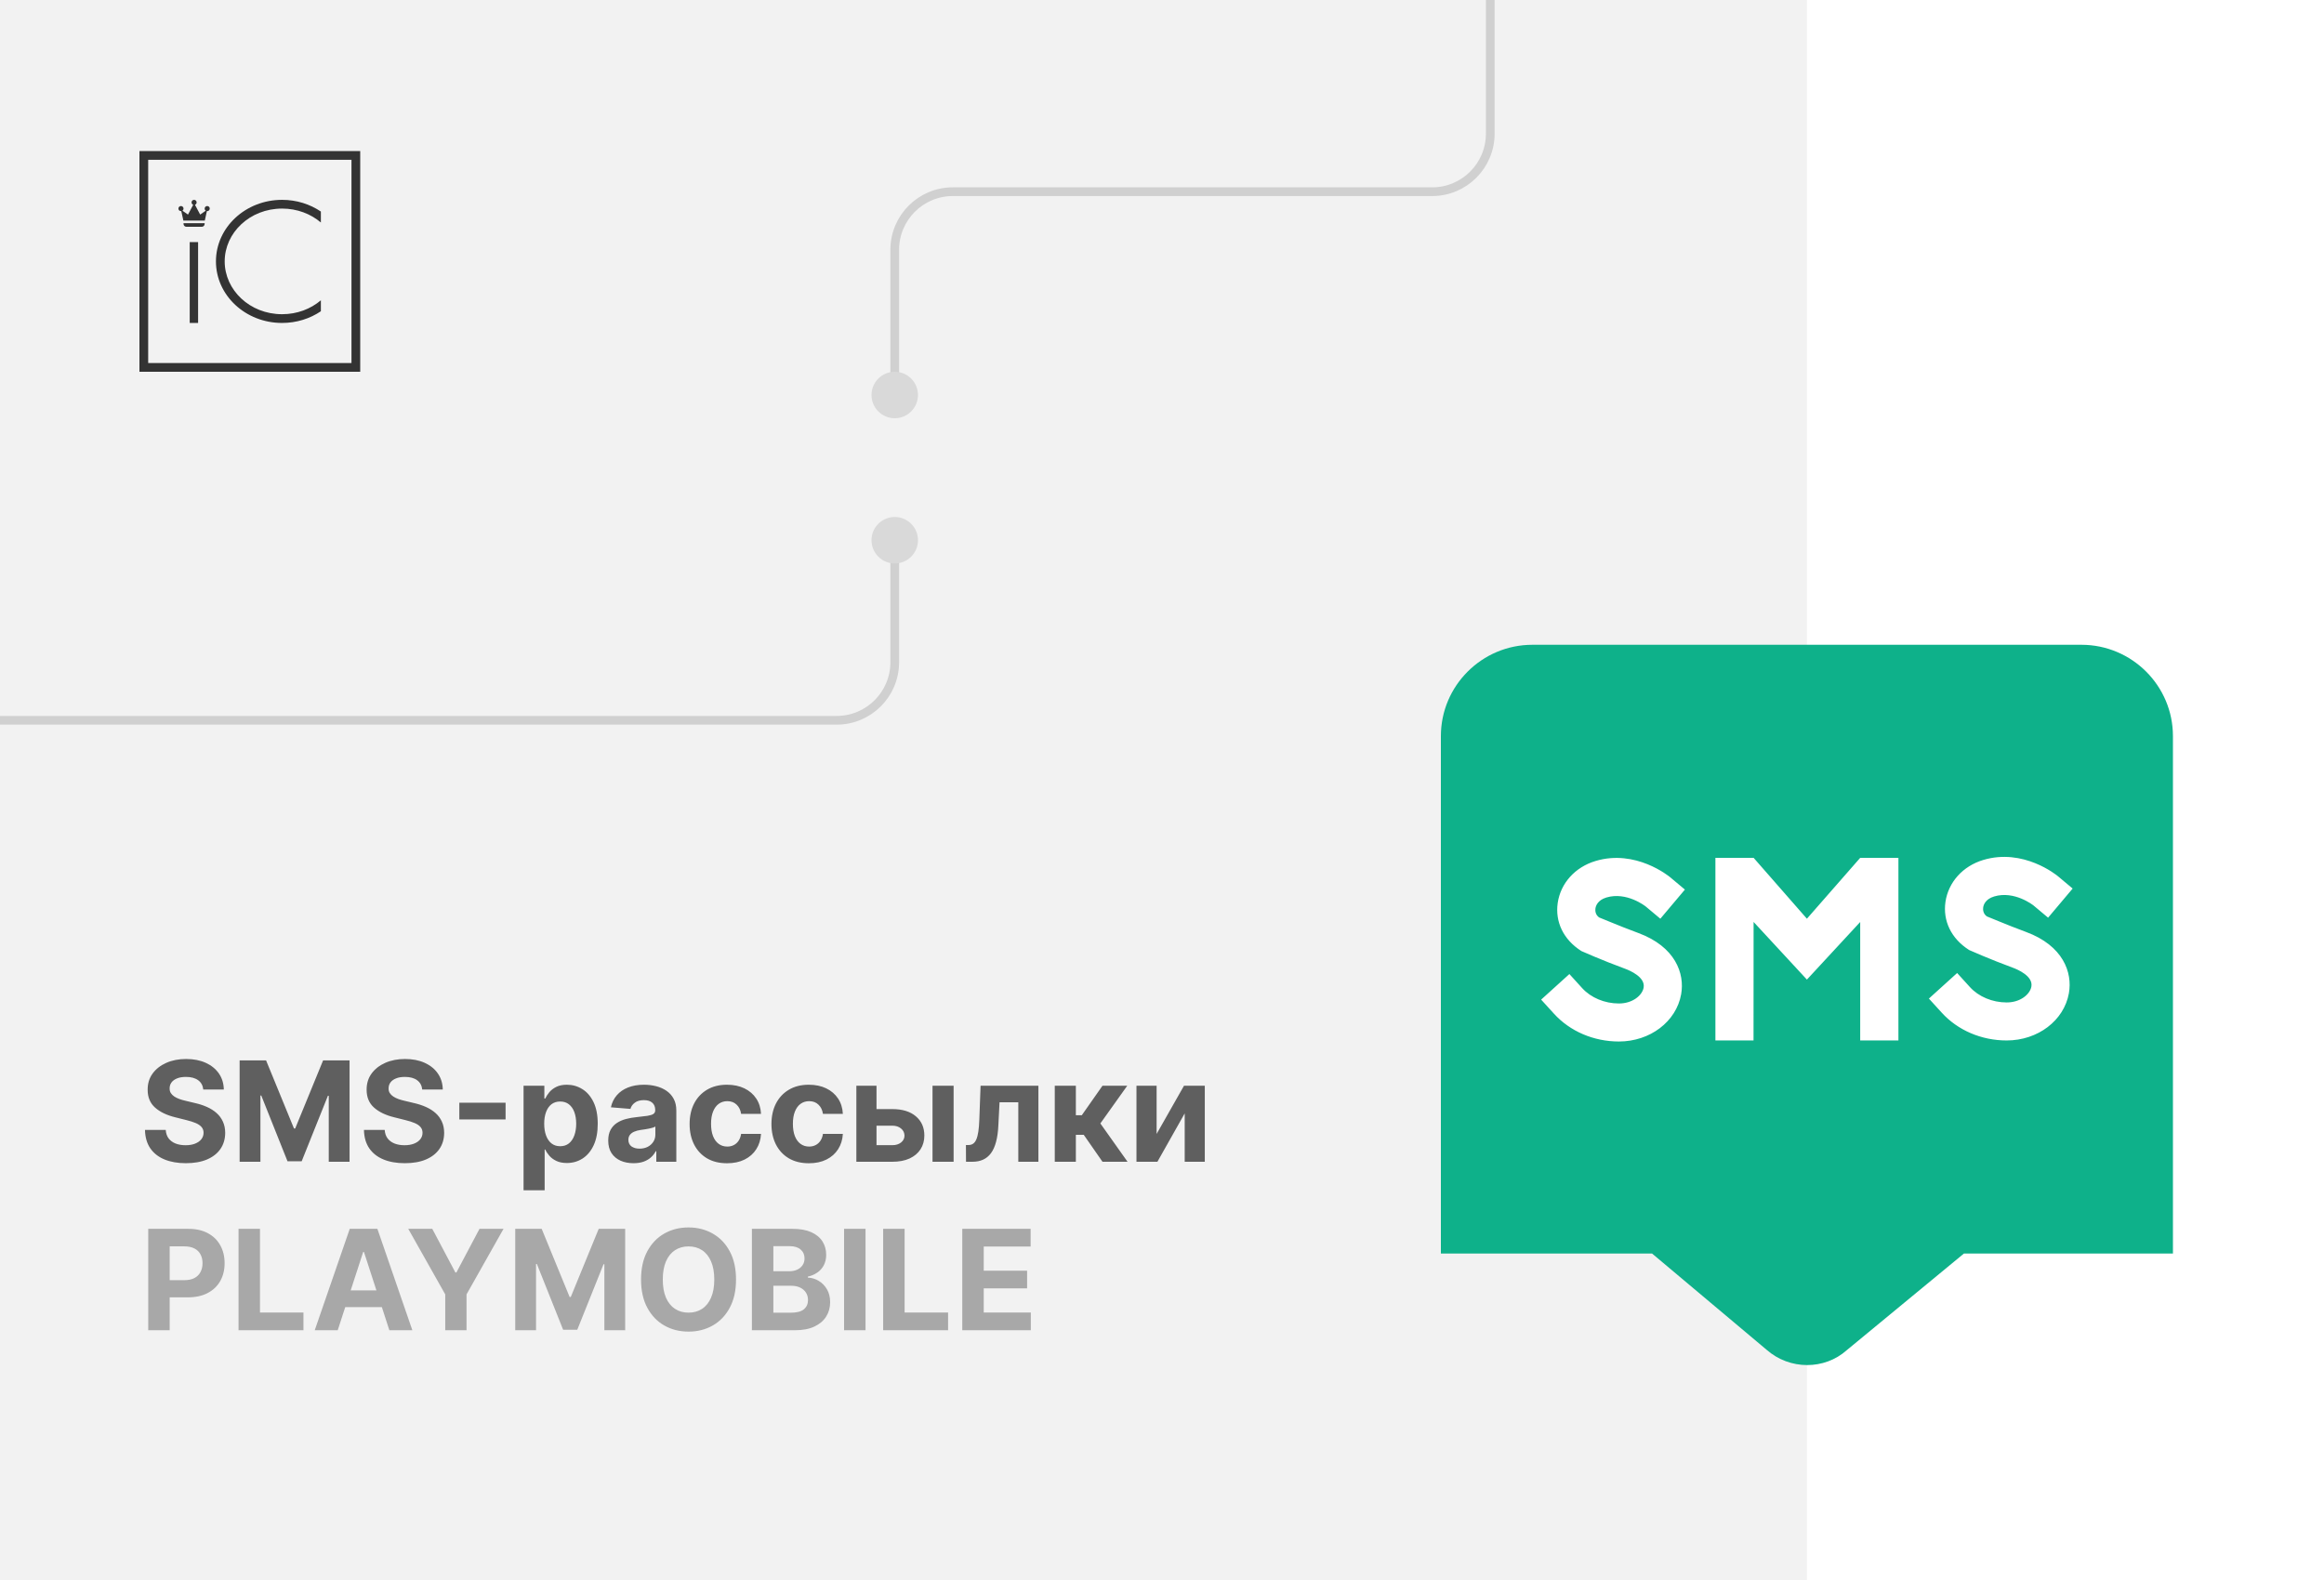 <?xml version="1.0" encoding="UTF-8"?> <svg xmlns="http://www.w3.org/2000/svg" width="400" height="272" viewBox="0 0 400 272" fill="none"><rect x="0" y="0" width="400" height="272" fill="#808080" stroke="none"/><g clip-path="url(#clip0_1_7)"><rect width="400" height="272" fill="#F2F2F2"></rect><rect x="311" width="89" height="272" fill="white"></rect><rect x="262" y="141" width="101" height="52" fill="white"></rect><path d="M358.25 111H263.75C255.067 111 248 118.053 248 126.719V215.796H284.346L304.023 232.333C306.028 234.114 308.548 235 311.047 235C313.499 235 315.935 234.146 317.83 232.459L338.027 215.796H374V126.719C374 118.053 366.933 111 358.25 111ZM275.284 157.959C275.368 157.959 278.508 159.337 281.962 160.61C288.383 162.974 289.989 167.611 289.354 171.163C288.514 175.874 284.004 179.296 278.644 179.296C274.308 179.296 270.228 177.551 267.462 174.506L265.257 172.086L270.118 167.684L272.323 170.11C273.825 171.761 276.187 172.751 278.644 172.751C280.996 172.751 282.655 171.363 282.897 170.021C283.222 168.213 280.529 167.076 279.694 166.767C275.746 165.316 272.187 163.728 272.187 163.728C269.037 161.727 267.651 158.651 268.107 155.455C268.601 152.054 271.089 149.282 274.612 148.224C281.526 146.143 287.249 150.838 287.485 151.037L290 153.144L285.774 158.158L283.275 156.068C283.143 155.958 279.951 153.474 276.502 154.501C274.964 154.962 274.659 155.978 274.602 156.392C274.56 156.702 274.533 157.472 275.284 157.975V157.959ZM326.75 179.117H320.172V158.724L311 168.638L301.823 158.714L301.812 179.117H295.25V147.679H301.828L311 158.158L320.172 147.679H326.75V179.117ZM342.022 157.781C342.106 157.781 345.246 159.159 348.7 160.432C355.121 162.795 356.728 167.433 356.092 170.985C355.252 175.696 350.742 179.117 345.382 179.117C341.046 179.117 336.966 177.373 334.2 174.328L331.995 171.907L336.856 167.506L339.061 169.932C340.563 171.583 342.925 172.573 345.382 172.573C347.734 172.573 349.393 171.184 349.635 169.843C349.96 168.035 347.267 166.898 346.432 166.589C342.484 165.138 338.925 163.55 338.925 163.55C335.775 161.548 334.389 158.473 334.845 155.276C335.339 151.876 337.827 149.104 341.35 148.045C348.264 145.965 353.987 150.66 354.223 150.859L356.738 152.966L352.512 157.98L350.013 155.889C349.881 155.779 346.689 153.296 343.24 154.323C341.702 154.784 341.397 155.8 341.34 156.214C341.298 156.523 341.271 157.294 342.022 157.797V157.781Z" fill="#0EB18A"></path><path d="M34.986 187.565C34.918 186.878 34.625 186.344 34.108 185.963C33.591 185.582 32.889 185.392 32.003 185.392C31.401 185.392 30.892 185.477 30.477 185.648C30.062 185.812 29.744 186.043 29.523 186.338C29.307 186.634 29.199 186.969 29.199 187.344C29.188 187.656 29.253 187.929 29.395 188.162C29.543 188.395 29.744 188.597 30 188.767C30.256 188.932 30.551 189.077 30.886 189.202C31.222 189.321 31.579 189.423 31.96 189.509L33.528 189.884C34.29 190.054 34.989 190.281 35.625 190.565C36.261 190.849 36.812 191.199 37.278 191.614C37.744 192.028 38.105 192.517 38.361 193.08C38.622 193.642 38.756 194.287 38.761 195.014C38.756 196.082 38.483 197.009 37.943 197.793C37.409 198.571 36.636 199.176 35.625 199.608C34.619 200.034 33.406 200.247 31.986 200.247C30.577 200.247 29.349 200.031 28.304 199.599C27.264 199.168 26.452 198.528 25.866 197.682C25.287 196.83 24.983 195.776 24.954 194.52H28.526C28.565 195.105 28.733 195.594 29.028 195.986C29.329 196.372 29.73 196.665 30.23 196.864C30.736 197.057 31.307 197.153 31.943 197.153C32.568 197.153 33.111 197.062 33.571 196.881C34.037 196.699 34.398 196.446 34.653 196.122C34.909 195.798 35.037 195.426 35.037 195.006C35.037 194.614 34.92 194.284 34.688 194.017C34.46 193.75 34.125 193.523 33.682 193.335C33.244 193.148 32.707 192.977 32.071 192.824L30.171 192.347C28.699 191.989 27.537 191.429 26.685 190.668C25.832 189.906 25.409 188.881 25.415 187.591C25.409 186.534 25.69 185.611 26.259 184.821C26.832 184.031 27.619 183.415 28.619 182.972C29.619 182.528 30.756 182.307 32.028 182.307C33.324 182.307 34.455 182.528 35.42 182.972C36.392 183.415 37.148 184.031 37.688 184.821C38.227 185.611 38.506 186.526 38.523 187.565H34.986ZM41.244 182.545H45.795L50.602 194.273H50.806L55.613 182.545H60.164V200H56.584V188.639H56.44L51.923 199.915H49.485L44.968 188.597H44.823V200H41.244V182.545ZM72.673 187.565C72.605 186.878 72.312 186.344 71.796 185.963C71.278 185.582 70.577 185.392 69.69 185.392C69.088 185.392 68.579 185.477 68.165 185.648C67.75 185.812 67.432 186.043 67.21 186.338C66.994 186.634 66.886 186.969 66.886 187.344C66.875 187.656 66.94 187.929 67.082 188.162C67.23 188.395 67.432 188.597 67.688 188.767C67.943 188.932 68.239 189.077 68.574 189.202C68.909 189.321 69.267 189.423 69.648 189.509L71.216 189.884C71.977 190.054 72.676 190.281 73.312 190.565C73.949 190.849 74.5 191.199 74.966 191.614C75.432 192.028 75.793 192.517 76.048 193.08C76.31 193.642 76.443 194.287 76.449 195.014C76.443 196.082 76.171 197.009 75.631 197.793C75.097 198.571 74.324 199.176 73.312 199.608C72.307 200.034 71.094 200.247 69.673 200.247C68.264 200.247 67.037 200.031 65.992 199.599C64.952 199.168 64.139 198.528 63.554 197.682C62.974 196.83 62.67 195.776 62.642 194.52H66.213C66.253 195.105 66.421 195.594 66.716 195.986C67.017 196.372 67.418 196.665 67.918 196.864C68.423 197.057 68.994 197.153 69.631 197.153C70.256 197.153 70.798 197.062 71.258 196.881C71.724 196.699 72.085 196.446 72.341 196.122C72.597 195.798 72.724 195.426 72.724 195.006C72.724 194.614 72.608 194.284 72.375 194.017C72.148 193.75 71.812 193.523 71.369 193.335C70.932 193.148 70.395 192.977 69.758 192.824L67.858 192.347C66.386 191.989 65.224 191.429 64.372 190.668C63.52 189.906 63.097 188.881 63.102 187.591C63.097 186.534 63.378 185.611 63.946 184.821C64.52 184.031 65.307 183.415 66.307 182.972C67.307 182.528 68.443 182.307 69.716 182.307C71.011 182.307 72.142 182.528 73.108 182.972C74.079 183.415 74.835 184.031 75.375 184.821C75.915 185.611 76.193 186.526 76.21 187.565H72.673ZM87.019 189.832V192.713H79.059V189.832H87.019ZM90.113 204.909V186.909H93.692V189.108H93.854C94.013 188.756 94.244 188.398 94.545 188.034C94.852 187.665 95.249 187.358 95.738 187.114C96.232 186.864 96.846 186.739 97.579 186.739C98.533 186.739 99.414 186.989 100.221 187.489C101.028 187.983 101.673 188.73 102.156 189.73C102.638 190.724 102.88 191.972 102.88 193.472C102.88 194.932 102.644 196.165 102.173 197.17C101.707 198.17 101.07 198.929 100.263 199.446C99.462 199.957 98.565 200.213 97.57 200.213C96.866 200.213 96.266 200.097 95.772 199.864C95.283 199.631 94.883 199.338 94.57 198.986C94.258 198.628 94.019 198.267 93.854 197.903H93.744V204.909H90.113ZM93.667 193.455C93.667 194.233 93.775 194.912 93.991 195.491C94.207 196.071 94.519 196.523 94.928 196.847C95.337 197.165 95.835 197.324 96.42 197.324C97.011 197.324 97.511 197.162 97.92 196.838C98.329 196.509 98.638 196.054 98.849 195.474C99.065 194.889 99.173 194.216 99.173 193.455C99.173 192.699 99.067 192.034 98.857 191.46C98.647 190.886 98.337 190.437 97.928 190.114C97.519 189.79 97.016 189.628 96.42 189.628C95.829 189.628 95.329 189.784 94.92 190.097C94.516 190.409 94.207 190.852 93.991 191.426C93.775 192 93.667 192.676 93.667 193.455ZM109.033 200.247C108.198 200.247 107.454 200.102 106.8 199.812C106.147 199.517 105.63 199.082 105.249 198.509C104.874 197.929 104.687 197.207 104.687 196.344C104.687 195.616 104.82 195.006 105.087 194.511C105.354 194.017 105.718 193.619 106.178 193.318C106.638 193.017 107.161 192.79 107.746 192.636C108.337 192.483 108.957 192.375 109.604 192.312C110.366 192.233 110.979 192.159 111.445 192.091C111.911 192.017 112.249 191.909 112.46 191.767C112.67 191.625 112.775 191.415 112.775 191.136V191.085C112.775 190.545 112.604 190.128 112.263 189.832C111.928 189.537 111.451 189.389 110.832 189.389C110.178 189.389 109.658 189.534 109.272 189.824C108.886 190.108 108.63 190.466 108.505 190.898L105.147 190.625C105.317 189.83 105.653 189.142 106.153 188.562C106.653 187.977 107.298 187.528 108.087 187.216C108.883 186.898 109.803 186.739 110.849 186.739C111.576 186.739 112.272 186.824 112.937 186.994C113.607 187.165 114.201 187.429 114.718 187.787C115.241 188.145 115.653 188.605 115.954 189.168C116.255 189.724 116.406 190.392 116.406 191.17V200H112.962V198.185H112.86C112.65 198.594 112.369 198.955 112.016 199.267C111.664 199.574 111.241 199.815 110.746 199.991C110.252 200.162 109.681 200.247 109.033 200.247ZM110.073 197.741C110.607 197.741 111.079 197.636 111.488 197.426C111.897 197.21 112.218 196.92 112.451 196.557C112.684 196.193 112.8 195.781 112.8 195.321V193.932C112.687 194.006 112.531 194.074 112.332 194.136C112.138 194.193 111.92 194.247 111.675 194.298C111.431 194.344 111.187 194.386 110.942 194.426C110.698 194.46 110.477 194.491 110.278 194.52C109.852 194.582 109.479 194.682 109.161 194.818C108.843 194.955 108.596 195.139 108.42 195.372C108.244 195.599 108.156 195.884 108.156 196.224C108.156 196.719 108.335 197.097 108.692 197.358C109.056 197.614 109.516 197.741 110.073 197.741ZM125.137 200.256C123.796 200.256 122.643 199.972 121.677 199.403C120.717 198.83 119.978 198.034 119.461 197.017C118.95 196 118.694 194.83 118.694 193.506C118.694 192.165 118.952 190.989 119.469 189.977C119.992 188.96 120.734 188.168 121.694 187.599C122.654 187.026 123.796 186.739 125.12 186.739C126.262 186.739 127.262 186.946 128.12 187.361C128.978 187.776 129.657 188.358 130.157 189.108C130.657 189.858 130.933 190.739 130.984 191.75H127.558C127.461 191.097 127.205 190.571 126.79 190.173C126.381 189.77 125.844 189.568 125.18 189.568C124.617 189.568 124.126 189.722 123.705 190.028C123.29 190.33 122.967 190.77 122.734 191.349C122.501 191.929 122.384 192.631 122.384 193.455C122.384 194.29 122.498 195 122.725 195.585C122.958 196.17 123.285 196.616 123.705 196.923C124.126 197.23 124.617 197.384 125.18 197.384C125.594 197.384 125.967 197.298 126.296 197.128C126.631 196.957 126.907 196.71 127.123 196.386C127.344 196.057 127.489 195.662 127.558 195.202H130.984C130.927 196.202 130.654 197.082 130.165 197.844C129.683 198.599 129.015 199.19 128.163 199.616C127.31 200.043 126.302 200.256 125.137 200.256ZM139.223 200.256C137.882 200.256 136.729 199.972 135.763 199.403C134.803 198.83 134.064 198.034 133.547 197.017C133.036 196 132.78 194.83 132.78 193.506C132.78 192.165 133.038 190.989 133.555 189.977C134.078 188.96 134.82 188.168 135.78 187.599C136.74 187.026 137.882 186.739 139.206 186.739C140.348 186.739 141.348 186.946 142.206 187.361C143.064 187.776 143.743 188.358 144.243 189.108C144.743 189.858 145.018 190.739 145.07 191.75H141.643C141.547 191.097 141.291 190.571 140.876 190.173C140.467 189.77 139.93 189.568 139.266 189.568C138.703 189.568 138.212 189.722 137.791 190.028C137.376 190.33 137.053 190.77 136.82 191.349C136.587 191.929 136.47 192.631 136.47 193.455C136.47 194.29 136.584 195 136.811 195.585C137.044 196.17 137.371 196.616 137.791 196.923C138.212 197.23 138.703 197.384 139.266 197.384C139.68 197.384 140.053 197.298 140.382 197.128C140.717 196.957 140.993 196.71 141.209 196.386C141.43 196.057 141.575 195.662 141.643 195.202H145.07C145.013 196.202 144.74 197.082 144.251 197.844C143.768 198.599 143.101 199.19 142.249 199.616C141.396 200.043 140.388 200.256 139.223 200.256ZM149.67 190.932H153.582C155.315 190.932 156.667 191.347 157.638 192.176C158.61 193 159.096 194.102 159.096 195.483C159.096 196.381 158.877 197.17 158.44 197.852C158.002 198.528 157.371 199.057 156.548 199.438C155.724 199.812 154.735 200 153.582 200H147.394V186.909H150.863V197.145H153.582C154.19 197.145 154.69 196.991 155.082 196.685C155.474 196.378 155.673 195.986 155.678 195.509C155.673 195.003 155.474 194.591 155.082 194.273C154.69 193.949 154.19 193.787 153.582 193.787H149.67V190.932ZM160.502 200V186.909H164.133V200H160.502ZM166.268 200L166.251 197.119H166.685C166.992 197.119 167.256 197.045 167.478 196.898C167.705 196.744 167.893 196.497 168.04 196.156C168.188 195.815 168.305 195.364 168.39 194.801C168.475 194.233 168.532 193.534 168.56 192.705L168.773 186.909H178.728V200H175.268V189.764H172.038L171.833 193.761C171.782 194.858 171.648 195.801 171.433 196.591C171.222 197.381 170.93 198.028 170.555 198.534C170.18 199.034 169.728 199.403 169.2 199.642C168.671 199.881 168.058 200 167.359 200H166.268ZM181.543 200V186.909H185.173V191.989H186.196L189.759 186.909H194.02L189.392 193.403L194.071 200H189.759L186.528 195.355H185.173V200H181.543ZM199.074 195.21L203.787 186.909H207.366V200H203.906V191.673L199.21 200H195.605V186.909H199.074V195.21Z" fill="#5F5F5F"></path><path d="M25.517 229V211.545H32.403C33.727 211.545 34.855 211.798 35.787 212.304C36.719 212.804 37.429 213.5 37.918 214.392C38.412 215.278 38.659 216.301 38.659 217.46C38.659 218.619 38.409 219.642 37.909 220.528C37.409 221.415 36.685 222.105 35.736 222.599C34.793 223.094 33.651 223.341 32.31 223.341H27.921V220.384H31.713C32.423 220.384 33.008 220.261 33.469 220.017C33.935 219.767 34.281 219.423 34.508 218.986C34.742 218.543 34.858 218.034 34.858 217.46C34.858 216.881 34.742 216.375 34.508 215.943C34.281 215.506 33.935 215.168 33.469 214.929C33.003 214.685 32.412 214.562 31.696 214.562H29.207V229H25.517ZM41.056 229V211.545H44.746V225.957H52.229V229H41.056ZM58.127 229H54.173L60.198 211.545H64.954L70.971 229H67.016L62.644 215.534H62.508L58.127 229ZM57.88 222.139H67.221V225.02H57.88V222.139ZM70.268 211.545H74.401L78.381 219.062H78.552L82.532 211.545H86.665L80.299 222.83V229H76.634V222.83L70.268 211.545ZM88.681 211.545H93.232L98.039 223.273H98.244L103.05 211.545H107.602V229H104.022V217.639H103.877L99.36 228.915H96.923L92.406 217.597H92.261V229H88.681V211.545ZM126.682 220.273C126.682 222.176 126.321 223.795 125.599 225.131C124.884 226.466 123.906 227.486 122.668 228.19C121.435 228.889 120.048 229.239 118.509 229.239C116.957 229.239 115.565 228.886 114.332 228.182C113.099 227.477 112.125 226.457 111.409 225.122C110.693 223.787 110.335 222.17 110.335 220.273C110.335 218.369 110.693 216.75 111.409 215.415C112.125 214.08 113.099 213.062 114.332 212.364C115.565 211.659 116.957 211.307 118.509 211.307C120.048 211.307 121.435 211.659 122.668 212.364C123.906 213.062 124.884 214.08 125.599 215.415C126.321 216.75 126.682 218.369 126.682 220.273ZM122.94 220.273C122.94 219.04 122.756 218 122.386 217.153C122.023 216.307 121.509 215.665 120.844 215.227C120.179 214.79 119.401 214.571 118.509 214.571C117.616 214.571 116.838 214.79 116.173 215.227C115.509 215.665 114.991 216.307 114.622 217.153C114.259 218 114.077 219.04 114.077 220.273C114.077 221.506 114.259 222.545 114.622 223.392C114.991 224.239 115.509 224.881 116.173 225.318C116.838 225.756 117.616 225.974 118.509 225.974C119.401 225.974 120.179 225.756 120.844 225.318C121.509 224.881 122.023 224.239 122.386 223.392C122.756 222.545 122.94 221.506 122.94 220.273ZM129.415 229V211.545H136.404C137.688 211.545 138.759 211.736 139.617 212.116C140.475 212.497 141.12 213.026 141.552 213.702C141.984 214.372 142.2 215.145 142.2 216.02C142.2 216.702 142.063 217.301 141.79 217.818C141.518 218.33 141.143 218.75 140.665 219.08C140.194 219.403 139.654 219.634 139.046 219.77V219.94C139.711 219.969 140.333 220.156 140.913 220.503C141.498 220.849 141.972 221.335 142.336 221.96C142.7 222.58 142.881 223.318 142.881 224.176C142.881 225.102 142.651 225.929 142.191 226.656C141.737 227.378 141.063 227.949 140.171 228.369C139.279 228.79 138.18 229 136.873 229H129.415ZM133.106 225.983H136.114C137.143 225.983 137.893 225.787 138.364 225.395C138.836 224.997 139.072 224.469 139.072 223.81C139.072 223.327 138.955 222.901 138.722 222.531C138.489 222.162 138.157 221.872 137.725 221.662C137.299 221.452 136.79 221.347 136.2 221.347H133.106V225.983ZM133.106 218.849H135.842C136.347 218.849 136.796 218.761 137.188 218.585C137.586 218.403 137.898 218.148 138.126 217.818C138.359 217.489 138.475 217.094 138.475 216.634C138.475 216.003 138.251 215.494 137.802 215.108C137.359 214.722 136.728 214.528 135.91 214.528H133.106V218.849ZM148.973 211.545V229H145.283V211.545H148.973ZM152.009 229V211.545H155.7V225.957H163.183V229H152.009ZM165.626 229V211.545H177.388V214.588H169.317V218.747H176.783V221.79H169.317V225.957H177.422V229H165.626Z" fill="#5F5F5F" fill-opacity="0.5"></path><g clip-path="url(#clip1_1_7)"><path d="M31.562 37.977H35.25L35.609 36.343C35.627 36.345 35.645 36.346 35.663 36.346C35.906 36.346 36.102 36.15 36.102 35.907C36.102 35.665 35.906 35.469 35.663 35.469C35.421 35.469 35.224 35.665 35.224 35.907C35.224 36.058 35.3 36.19 35.415 36.27L34.455 36.942L33.558 35.253C33.725 35.191 33.845 35.031 33.845 34.842C33.845 34.599 33.648 34.403 33.406 34.403C33.163 34.403 32.967 34.599 32.967 34.842C32.967 35.031 33.086 35.191 33.254 35.253L32.357 36.942L31.397 36.27C31.512 36.19 31.587 36.058 31.587 35.907C31.587 35.665 31.391 35.469 31.148 35.469C30.906 35.469 30.709 35.665 30.709 35.907C30.709 36.15 30.906 36.346 31.148 36.346C31.167 36.346 31.185 36.345 31.203 36.343L31.562 37.977Z" fill="#333333"></path><path d="M32.654 41.677H34.096V55.597H32.654V41.677Z" fill="#333333"></path><path d="M31.587 38.416H35.224V38.541C35.224 38.818 35 39.043 34.723 39.043H32.089C31.812 39.043 31.587 38.818 31.587 38.541V38.416Z" fill="#333333"></path><path d="M48.549 34.403C51.044 34.403 53.352 35.15 55.228 36.418V38.302C53.484 36.823 51.153 35.907 48.549 35.907C42.992 35.907 38.673 40.078 38.673 45C38.673 49.922 42.992 54.092 48.549 54.092C51.153 54.092 53.484 53.177 55.228 51.698V53.582C53.352 54.85 51.044 55.597 48.549 55.597C42.264 55.597 37.168 50.853 37.168 45C37.168 39.147 42.264 34.403 48.549 34.403Z" fill="#333333"></path><path fill-rule="evenodd" clip-rule="evenodd" d="M24 26H62V64H24V26ZM25.505 27.505H60.495V62.495H25.505V27.505Z" fill="#333333"></path></g><path d="M-1.5 124H144C149.523 124 154 119.523 154 114V95" stroke="#D0D0D0" stroke-width="1.5"></path><circle cx="154" cy="93" r="4" fill="#D9D9D9"></circle><path d="M154 65.5V43C154 37.477 158.477 33 164 33H246.5C252.023 33 256.5 28.523 256.5 23V0" stroke="#D0D0D0" stroke-width="1.5"></path><circle cx="154" cy="68" r="4" fill="#D9D9D9"></circle></g><defs><clipPath id="clip0_1_7"><rect width="400" height="272" fill="white"></rect></clipPath><clipPath id="clip1_1_7"><rect width="38" height="38" fill="white" transform="translate(24 26)"></rect></clipPath></defs></svg> 
